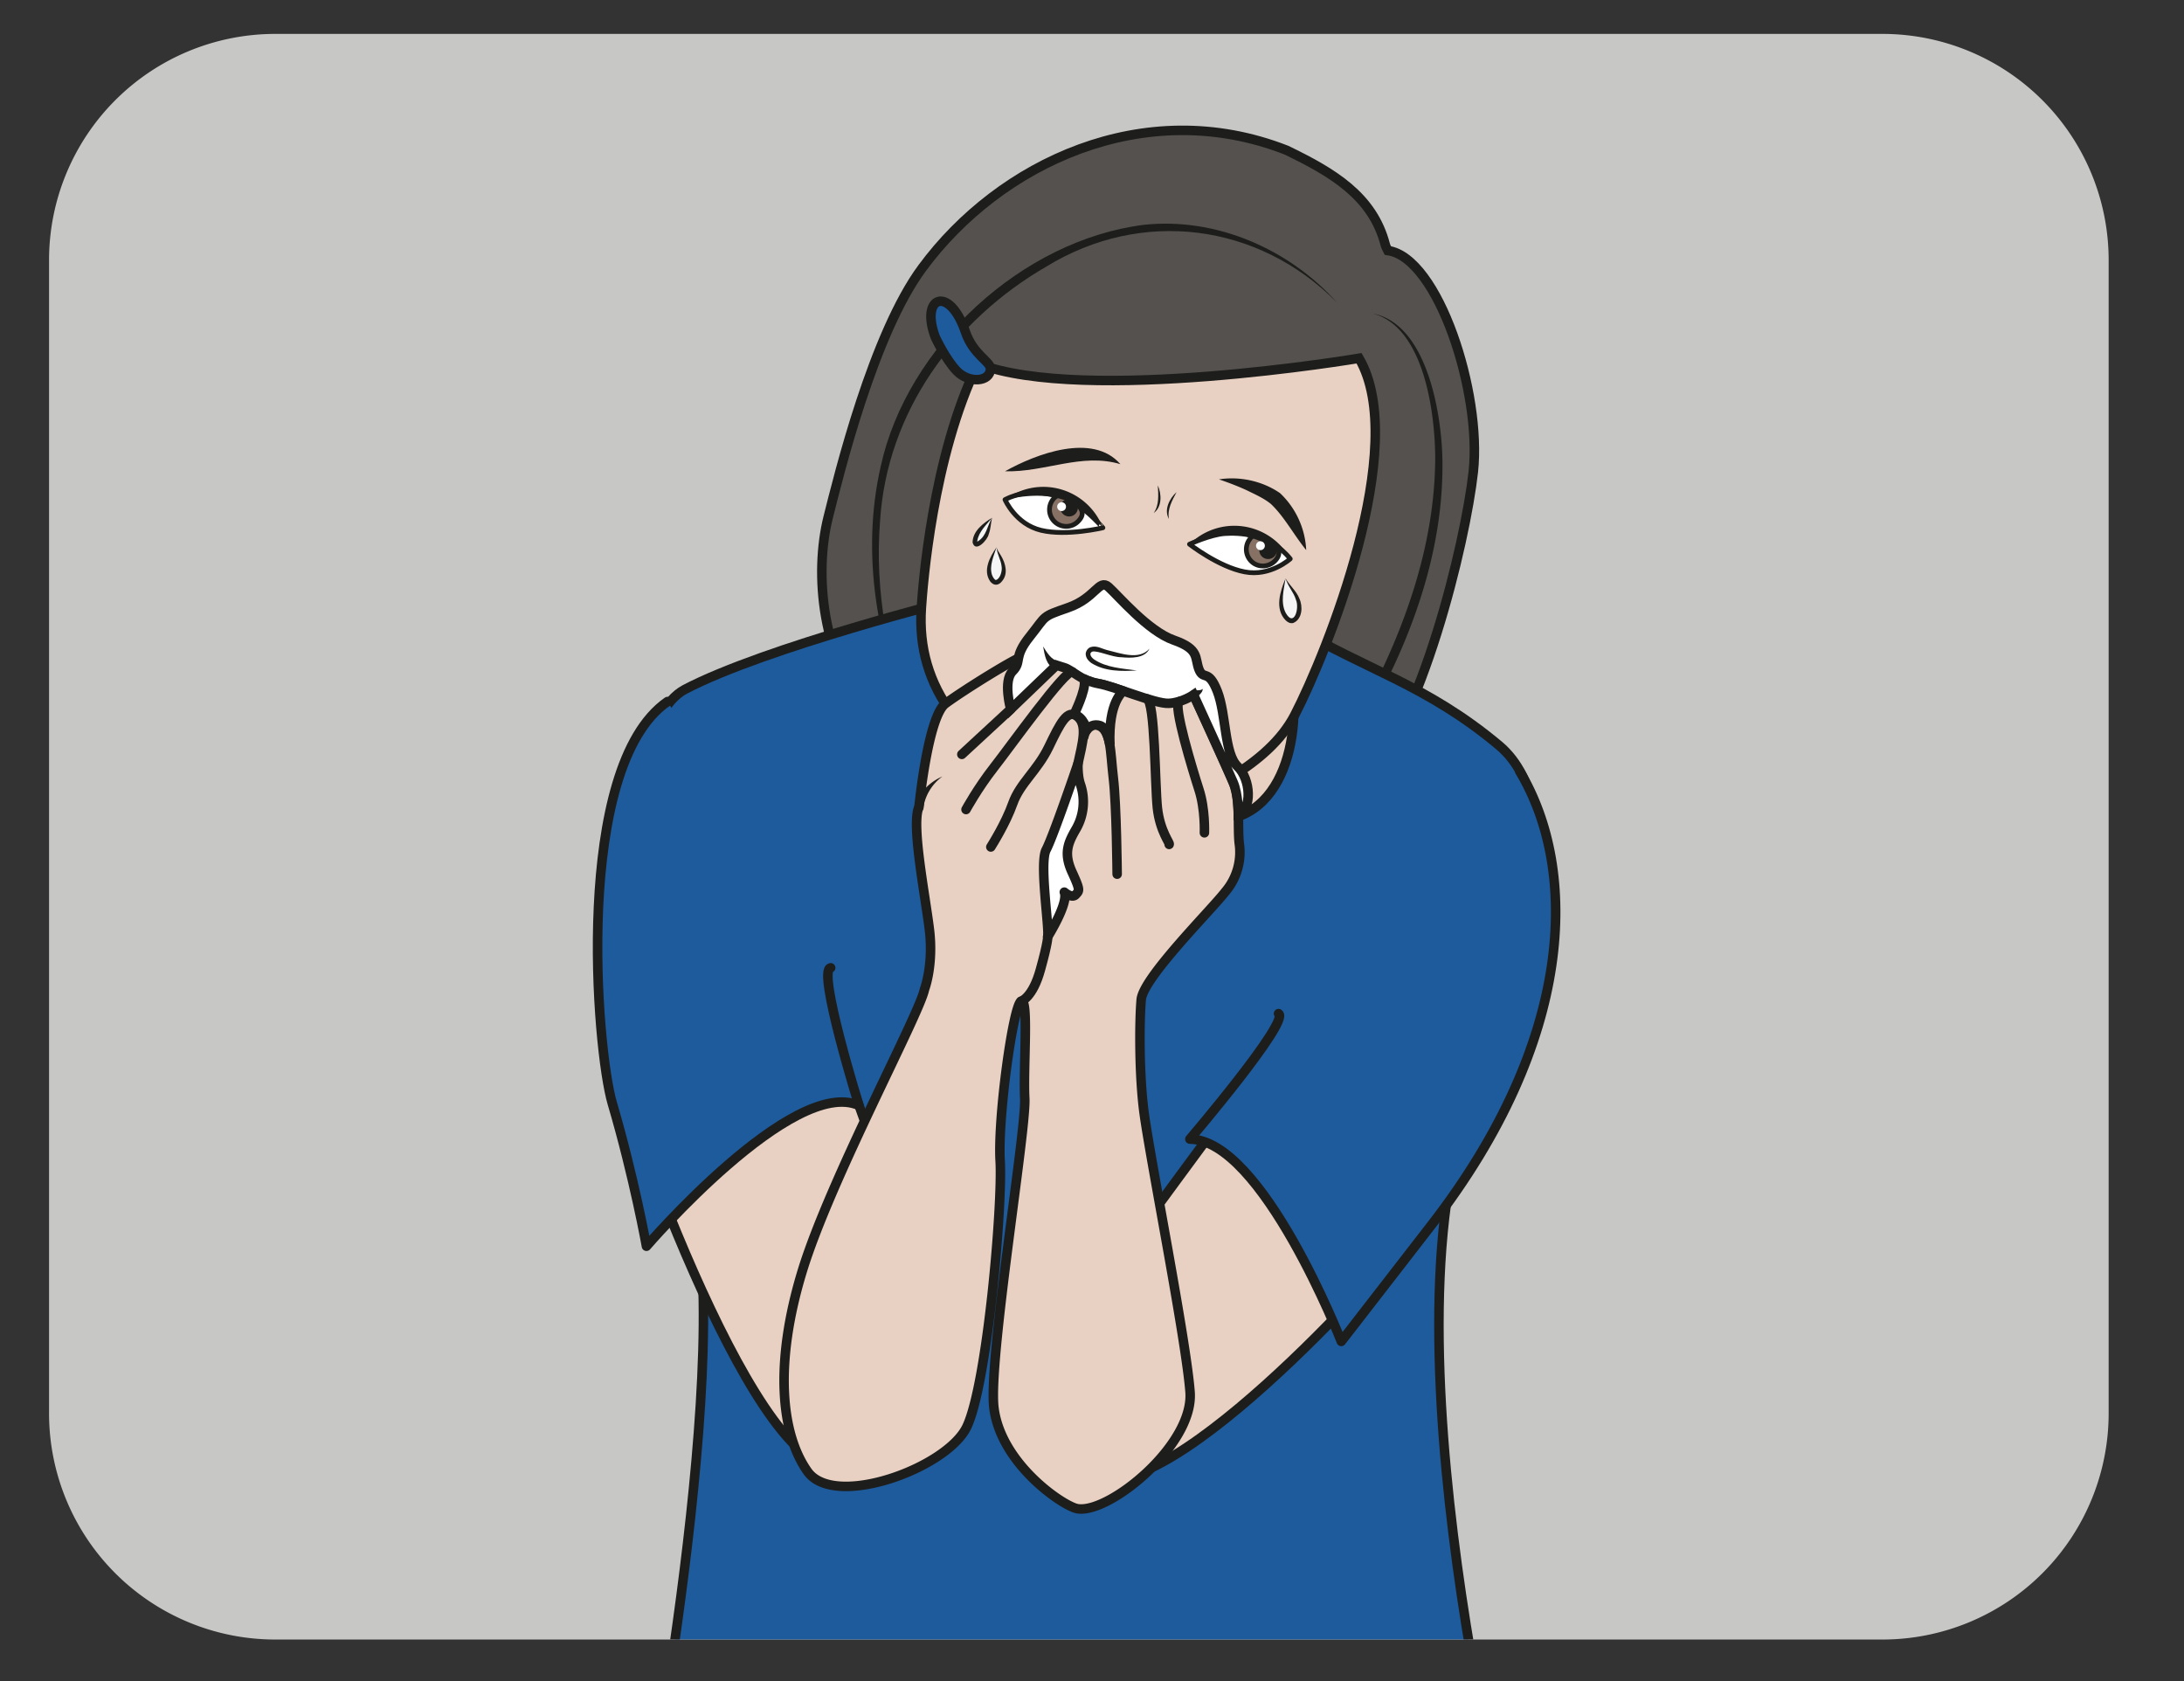 <?xml version="1.0" encoding="UTF-8" standalone="no"?><svg xmlns="http://www.w3.org/2000/svg" xml:space="preserve" viewBox="0 0 306.28 235.75"><rect x="0" y="0" width="306.28" height="235.75" fill="#333333" stroke="none"/><defs><clipPath id="a" clipPathUnits="userSpaceOnUse"><path d="M0 176.81h229.71V0H0Z"/></clipPath><clipPath id="b" clipPathUnits="userSpaceOnUse"><path d="M30.35 173.29a23.8 23.8 0 0 1-23.8-23.8V28.2a23.8 23.8 0 0 1 23.8-23.8h169.08a23.8 23.8 0 0 1 23.8 23.8v121.3a23.8 23.8 0 0 1-23.8 23.8z"/></clipPath></defs><g clip-path="url(#a)" transform="matrix(1.333 0 0 -1.333 0 235.75)"><path d="M0 0h-169.08a23.8 23.8 0 0 0-23.8 23.8v121.3a23.8 23.8 0 0 0 23.8 23.8H0a23.8 23.8 0 0 0 23.8-23.8V23.8A23.8 23.8 0 0 0 0 0" style="fill:#c7c7c6;fill-opacity:1;fill-rule:nonzero;stroke:none" transform="translate(198.04 4.39)"/></g><g clip-path="url(#b)" transform="matrix(1.333 0 0 -1.333 0 235.75)"><path d="M0 0c6.91-2.37 15.25-3.4 22.1 3.31C28.2 9.3 32.9 28.54 33.73 36.1c.9 8.27-3.68 22.5-8.98 23.26-.06.13-.22.36-.28.61-1.33 5.13-5.54 7.6-10.4 9.95-15 5.87-30.22-1.42-38.3-12.37-5.17-6.96-8.8-21.82-9.91-26.24-1.5-5.97-.66-15.05 4.42-20.76 4.18-4.71 13.35-6.91 13.6-6.47" style="fill:#54514e;fill-opacity:1;fill-rule:nonzero;stroke:#1d1d1b;stroke-width:1;stroke-linecap:butt;stroke-linejoin:miter;stroke-miterlimit:10;stroke-dasharray:none;stroke-opacity:1" transform="translate(121.27 91.14)"/><path d="M0 0c5.72-1.07 7.26-10.5 7.35-15.37C7.5-24.49 4.42-33.4.09-41.33c-1.49-2.64-2.92-5.43-5.38-7.32-4.58-4-11.07-5.87-17-4.3a19.28 19.28 0 0 1 16.5 4.88c2.3 1.91 3.66 4.58 5.08 7.17 4.15 7.87 7.23 16.56 7.3 25.53C6.6-10.58 5.46-1.41 0 0" style="fill:#1d1d1b;fill-opacity:1;fill-rule:nonzero;stroke:none" transform="translate(144.4 143.88)"/><path d="M0 0c-8.3 8.4-20.57 9.93-30.58 3.8-9.74-5.63-16.77-15.33-17.5-26.73-.6-7.42.82-14.98 3.62-21.87-3.94 8.44-5.66 18.33-3.56 27.55C-45.27-4.6-33.16 6.59-20.3 8.19-12.7 9-5.02 5.62 0 0" style="fill:#1d1d1b;fill-opacity:1;fill-rule:nonzero;stroke:none" transform="translate(140.67 145.02)"/><path d="M0 0c-.8-.2-20.88-5.26-29.32-9.68-8.44-4.42-7.24-41.67-1-49.51 7.98-10.02-2.78-67.35-2.78-67.35l37.66-13.72L57.43-131S42.4-71.62 55.1-49.5c4.1 7.16 9.2 27.2 1.25 33.9-7.74 6.5-14.37 8.1-21.37 12.43C30.78-.6 0 0 0 0" style="fill:#1d5b9c;fill-opacity:1;fill-rule:nonzero;stroke:none" transform="translate(101.38 114.02)"/><path d="M0 0c-.8-.2-20.88-5.26-29.32-9.68-8.44-4.42-7.24-41.67-1-49.51 7.98-10.02-2.78-67.35-2.78-67.35l37.66-13.72L57.43-131S42.4-71.62 55.1-49.5c4.1 7.16 9.2 27.2 1.25 33.9-7.74 6.5-14.37 8.1-21.37 12.43C30.78-.6 0 0 0 0Z" style="fill:none;stroke:#1d1d1b;stroke-width:1;stroke-linecap:round;stroke-linejoin:round;stroke-miterlimit:10;stroke-dasharray:none;stroke-opacity:1" transform="translate(101.38 114.02)"/><path d="M0 0s-4.52-8.44-7.03-15.09c-2.25-5.98-2.4-8.58-.56-12.19 5.9-11.59 21.4-9.57 27.88-6.73 6.48 2.83 6.29 14.94 3.65 17.88-2.63 2.94 1.25 7.72 3.27 10.89C29.24-2.07.08.4.08.4" style="fill:#e8d1c2;fill-opacity:1;fill-rule:evenodd;stroke:#1d1d1b;stroke-width:1;stroke-linecap:round;stroke-linejoin:round;stroke-miterlimit:10;stroke-dasharray:none;stroke-opacity:1" transform="translate(110.46 125.16)"/><path d="M0 0c-4.79-9.81-5.8-23.42-5.95-25.72-.27-4.13.79-7.86 3.3-11.19 4.01-5.32 6.12-9.42 12.1-11.08 3.95-1.1 9.26.66 9.3.64 4.71 1.98 11.82 5.08 14.57 10.37C36.72-30.42 45.48-8.63 40.1.57 40.1.57 11.23-4.3 0 0" style="fill:#e8d1c2;fill-opacity:1;fill-rule:nonzero;stroke:none" transform="translate(102.88 138.6)"/><path d="M0 0c-4.79-9.81-5.8-23.42-5.95-25.72-.27-4.13.79-7.86 3.3-11.19 4.01-5.32 6.12-9.42 12.1-11.08 3.95-1.1 9.26.66 9.3.64 4.71 1.98 11.82 5.08 14.57 10.37C36.72-30.42 45.48-8.63 40.1.57 40.1.57 11.23-4.3 0 0Z" style="fill:none;stroke:#1d1d1b;stroke-width:1;stroke-linecap:butt;stroke-linejoin:miter;stroke-miterlimit:10;stroke-dasharray:none;stroke-opacity:1" transform="translate(102.88 138.6)"/><path d="M0 0s1.04-2.26 2.25-3.54c1.27-1.33 3.53-1.19 3.55.22.02.78-1.8 1.44-2.64 3.9C1.5 5.48-1.64 4.36 0 0" style="fill:#1d5b9c;fill-opacity:1;fill-rule:nonzero;stroke:none" transform="translate(98.4 141.38)"/><path d="M0 0s1.04-2.26 2.25-3.54c1.27-1.33 3.53-1.19 3.55.22.02.78-1.8 1.44-2.64 3.9C1.5 5.48-1.64 4.36 0 0Z" style="fill:none;stroke:#1d1d1b;stroke-width:1;stroke-linecap:round;stroke-linejoin:round;stroke-miterlimit:10;stroke-dasharray:none;stroke-opacity:1" transform="translate(98.4 141.38)"/><path d="M0 0c-.71-.68-.63-1.97.55-1.89.45 0 1 .14 1.55-.15.47-.24.84-.61 1.22-.67.53-.14 1.19.08 1.8.04.4 0 .78-.34 1.08-.48.9-.46 1.75.82 1.14 1.58.44-.3.45-.97.2-1.44-.27-.5-.95-.71-1.49-.5-.38.12-.58.37-.94.37-.62.02-1.2-.23-1.89-.06-.6.14-.95.54-1.34.75-.54.33-1.53-.02-2.13.43C-1.02-1.54-.68-.35 0 0" style="fill:#1d1d1b;fill-opacity:1;fill-rule:nonzero;stroke:none" transform="translate(114.96 111.55)"/><path d="M0 0a21.7 21.7 0 0 1 6.85-1.06c.85-.12 1.74-.08 2.39-.76l-.35.09c2.97.94 5.64-1.34 8.54-1.4-.34-.11-.72-.03-1.07 0-2.42.13-5.04 1.78-7.39.9-.21.28-.66.45-1.04.54C5.26-1.36 2.44-1.31 0 0" style="fill:#1d1d1b;fill-opacity:1;fill-rule:nonzero;stroke:none" transform="translate(108.2 105.66)"/><path d="M0 0a21.14 21.14 0 0 1 7.34-2.25c2.56-.4 5.18.13 7.74-.32-2.6.04-5.19-.54-7.8-.18C4.68-2.42 2.12-1.55 0 0" style="fill:#1d1d1b;fill-opacity:1;fill-rule:nonzero;stroke:none" transform="translate(109.25 104.5)"/><path d="M0 0c.76-.58 1.42-1.27 2.13-1.9C3.5-3.01 5.69-3 7.37-2.65c.9.2 1.76.63 2.7.84-.44-.17-.84-.43-1.27-.65a7.17 7.17 0 0 0-5.67-.51C1.72-2.5.97-1.03 0 0" style="fill:#1d1d1b;fill-opacity:1;fill-rule:nonzero;stroke:none" transform="translate(111.4 101.68)"/><path d="M0 0c-1.29 1.58-2.3 3.51-3.7 4.84-.75.62-1.68 1.02-2.55 1.45-.93.43-1.9.8-2.93 1.15 2.19.35 4.6-.18 6.43-1.45A8.82 8.82 0 0 0 0 0" style="fill:#1d1d1b;fill-opacity:1;fill-rule:nonzero;stroke:none" transform="translate(137.42 118.99)"/><path d="M0 0c.4-.9.46-2.28-.43-2.9C.16-2.05.05-1 0 0" style="fill:#1d1d1b;fill-opacity:1;fill-rule:nonzero;stroke:none" transform="translate(121.81 125.8)"/><path d="M0 0c-.46-.88-1-1.8-.8-2.83-.56.95.06 2.18.8 2.83" style="fill:#1d1d1b;fill-opacity:1;fill-rule:nonzero;stroke:none" transform="translate(123.78 125.09)"/><path d="M0 0c3.25 1.82 9.23 4.11 12.14.75C8.06 1.97 4.19-.12 0 0" style="fill:#1d1d1b;fill-opacity:1;fill-rule:nonzero;stroke:none" transform="translate(105.73 127.28)"/><path d="M0 0s1.11-2.59 3.81-3.23c2.7-.64 6.49.27 6.49.27S8.7-1.14 7.38-.42C6.06.3 3.05 1.56 0 0" style="fill:#fff;fill-opacity:1;fill-rule:nonzero;stroke:none" transform="translate(105.73 124.3)"/><path d="M0 0s1.11-2.59 3.81-3.23c2.7-.64 6.49.27 6.49.27S8.7-1.14 7.38-.42C6.06.3 3.05 1.56 0 0Z" style="fill:none;stroke:#1d1d1b;stroke-width:.5;stroke-linecap:butt;stroke-linejoin:round;stroke-miterlimit:10;stroke-dasharray:none;stroke-opacity:1" transform="translate(105.73 124.3)"/><path d="M0 0c.71-.66.95-1.19.28-1.9A1.76 1.76 0 0 0-2.2-2 1.76 1.76 0 0 0-2.29.5C-1.62 1.2-.7.65 0 0" style="fill:#877164;fill-opacity:1;fill-rule:nonzero;stroke:none" transform="translate(113.18 123.95)"/><path d="M0 0c.71-.66.95-1.19.28-1.9A1.76 1.76 0 0 0-2.2-2 1.76 1.76 0 0 0-2.29.5C-1.62 1.2-.7.65 0 0Z" style="fill:none;stroke:#1d1d1b;stroke-width:.5;stroke-linecap:butt;stroke-linejoin:miter;stroke-miterlimit:10;stroke-dasharray:none;stroke-opacity:1" transform="translate(113.18 123.95)"/><path d="M0 0a6.72 6.72 0 0 0 10.3-2.96C7.35.47 4.15.9 0 0" style="fill:#1d1d1b;fill-opacity:1;fill-rule:nonzero;stroke:none" transform="translate(105.73 124.3)"/><path d="M0 0c.38-.35.4-.94.05-1.31a.93.93 0 0 0-1.31-.04.93.93 0 0 0-.05 1.3C-.97.34-.38.36 0 0" style="fill:#1d1d1b;fill-opacity:1;fill-rule:nonzero;stroke:none" transform="translate(113.1 124.13)"/><path d="M0 0a.46.46 0 1 0-.63-.68A.46.46 0 0 0 0 0" style="fill:#fff;fill-opacity:1;fill-rule:nonzero;stroke:none" transform="translate(112 123.9)"/><path d="M0 0s-2.08-1.9-4.8-1.37c-2.73.52-5.8 2.91-5.8 2.91s2.2 1.01 3.7 1.12c1.5.1 4.76.02 6.9-2.66" style="fill:#fff;fill-opacity:1;fill-rule:nonzero;stroke:none" transform="translate(135.74 118.07)"/><path d="M0 0s-2.08-1.9-4.8-1.37c-2.73.52-5.8 2.91-5.8 2.91s2.2 1.01 3.7 1.12c1.5.1 4.76.02 6.9-2.66Z" style="fill:none;stroke:#1d1d1b;stroke-width:.5;stroke-linecap:butt;stroke-linejoin:round;stroke-miterlimit:10;stroke-dasharray:none;stroke-opacity:1" transform="translate(135.74 118.07)"/><path d="M0 0c-.83.5-1.4.57-1.9-.27s-.23-1.92.6-2.42c.84-.49 1.92-.2 2.42.63C1.62-1.22.83-.5 0 0" style="fill:#877164;fill-opacity:1;fill-rule:nonzero;stroke:none" transform="translate(133.27 120.25)"/><path d="M0 0c-.83.5-1.4.57-1.9-.27s-.23-1.92.6-2.42c.84-.49 1.92-.2 2.42.63C1.62-1.22.83-.5 0 0Z" style="fill:none;stroke:#1d1d1b;stroke-width:.5;stroke-linecap:butt;stroke-linejoin:miter;stroke-miterlimit:10;stroke-dasharray:none;stroke-opacity:1" transform="translate(133.27 120.25)"/><path d="M0 0c-3.42 2.52-6.51 3.46-10.6 1.54A6.71 6.71 0 0 0 0 0" style="fill:#1d1d1b;fill-opacity:1;fill-rule:nonzero;stroke:none" transform="translate(135.74 118.07)"/><path d="M0 0a.93.93 0 0 1-1.27-.32.93.93 0 0 1 .33-1.27.93.93 0 0 1 1.27.32C.6-.83.44-.27 0 0" style="fill:#1d1d1b;fill-opacity:1;fill-rule:nonzero;stroke:none" transform="translate(133.88 119.77)"/><path d="M0 0a.46.46 0 1 1-.47-.8A.46.46 0 0 1 0 0" style="fill:#fff;fill-opacity:1;fill-rule:nonzero;stroke:none" transform="translate(132.84 119.85)"/><path d="M0 0c-.23-1.1 13.25-41.28 22.41-43.63 9.16-2.35 14.2 4.05 13.9 4.58-2.1 3.93-7.88 26.54-7.88 26.54S23.4.55 22.97 4.05" style="fill:#e8d1c2;fill-opacity:1;fill-rule:nonzero;stroke:#1d1d1b;stroke-width:1;stroke-linecap:round;stroke-linejoin:round;stroke-miterlimit:10;stroke-dasharray:none;stroke-opacity:1" transform="translate(64.42 66.37)"/><path d="M0 0c-.23-1.1-24-28.51-33.31-26.88-9.32 1.63-5.76 11.36-5.9 11.95-.15.59 20.56 28.5 20.56 28.5s4.66 4.96 6.49 7.97" style="fill:#e8d1c2;fill-opacity:1;fill-rule:nonzero;stroke:#1d1d1b;stroke-width:1;stroke-linecap:round;stroke-linejoin:round;stroke-miterlimit:10;stroke-dasharray:none;stroke-opacity:1" transform="translate(149.08 48.14)"/><path d="M0 0c-9.96-6.92-7.48-36.62-5.82-42.25 2.3-7.8 3.6-15.05 3.6-15.05s15.39 17.9 22.36 14.81c0 0-4.44 14.28-2.98 14.48" style="fill:#1d5b9c;fill-opacity:1;fill-rule:nonzero;stroke:#1d1d1b;stroke-width:1;stroke-linecap:round;stroke-linejoin:round;stroke-miterlimit:10;stroke-dasharray:none;stroke-opacity:1" transform="translate(70.23 103.06)"/><path d="M0 0c6.22-10.41 5.77-28.24-9.31-47.7l-9.48-12.24s-8.3 21.23-15.93 21.28c0 0 10.57 12.41 9.33 13.2" style="fill:#1d5b9c;fill-opacity:1;fill-rule:nonzero;stroke:#1d1d1b;stroke-width:1;stroke-linecap:round;stroke-linejoin:round;stroke-miterlimit:10;stroke-dasharray:none;stroke-opacity:1" transform="translate(159.9 95.69)"/><path d="M0 0s1 2.58.5 6.44c-.49 3.86-1.9 11-1.08 12.74 0 0 .94 9.51 2.78 10.88 1.85 1.37 7.88 5.15 8.7 5.2.82.04 3.39 0 6.54-1.42 3.15-1.41 7.43-2.4 8.71-2.24 1.3.16 2.16-.61 2.16-.61s3.77-8.1 4.33-9.62c.55-1.51.3-4.4.47-5.98a6.4 6.4 0 0 0-1.47-5.13C30.12 8.3 23 1.23 22.8-1.08c-.2-2.31-.23-7.9.3-11.9.67-4.97 4.42-23.84 4.84-29.37.43-5.54-8.5-12.83-11.84-12.28-1.46.24-8.1 4.7-8.8 10.67-.58 5.1 3.43 29.21 3.25 32.49-.17 3.28.45 10.7-.39 10.22-.84-.48-2.47-12.25-2.2-16.8.27-4.55-1.34-23.43-3.51-27.97C2.36-50.36-9.5-54.7-12.31-50.7c-2.82 3.99-3.5 11.43-.54 21.1C-9.89-19.96-.56-2.7 0 0" style="fill:#e8d1c2;fill-opacity:1;fill-rule:nonzero;stroke:none" transform="translate(97.26 72.78)"/><path d="M0 0s1 2.58.5 6.44c-.49 3.86-1.9 11-1.08 12.74 0 0 .94 9.51 2.78 10.88 1.85 1.37 7.88 5.15 8.7 5.2.82.04 3.39 0 6.54-1.42 3.15-1.41 7.43-2.4 8.71-2.24 1.3.16 2.16-.61 2.16-.61s3.77-8.1 4.33-9.62c.55-1.51.3-4.4.47-5.98a6.4 6.4 0 0 0-1.47-5.13C30.12 8.3 23 1.23 22.8-1.08c-.2-2.31-.23-7.9.3-11.9.67-4.97 4.42-23.84 4.84-29.37.43-5.54-8.5-12.83-11.84-12.28-1.46.24-8.1 4.7-8.8 10.67-.58 5.1 3.43 29.21 3.25 32.49-.17 3.28.45 10.7-.39 10.22-.84-.48-2.47-12.25-2.2-16.8.27-4.55-1.34-23.43-3.51-27.97C2.36-50.36-9.5-54.7-12.31-50.7c-2.82 3.99-3.5 11.43-.54 21.1C-9.89-19.96-.56-2.7 0 0Z" style="fill:none;stroke:#1d1d1b;stroke-width:1;stroke-linecap:round;stroke-linejoin:round;stroke-miterlimit:10;stroke-dasharray:none;stroke-opacity:1" transform="translate(97.26 72.78)"/><path d="M0 0s-2.61-7.68-3.35-9.06c-.74-1.4.36-8.25.16-9.16 0 0 2.24 3.56 1.75 4.7 0 0 .8-.7 1.2-.26.38.43.52.4-.38 2.36s-.45 3.04.38 4.48a5.73 5.73 0 0 1 .5 4.75C-.06-1.31 0 0 0 0" style="fill:#fff;fill-opacity:1;fill-rule:nonzero;stroke:none" transform="translate(113.41 96.53)"/><path d="M0 0s-2.61-7.68-3.35-9.06c-.74-1.4.36-8.25.16-9.16 0 0 2.24 3.56 1.75 4.7 0 0 .8-.7 1.2-.26.38.43.52.4-.38 2.36s-.45 3.04.38 4.48a5.73 5.73 0 0 1 .5 4.75C-.06-1.31 0 0 0 0Z" style="fill:none;stroke:#1d1d1b;stroke-width:1;stroke-linecap:butt;stroke-linejoin:round;stroke-miterlimit:10;stroke-dasharray:none;stroke-opacity:1" transform="translate(113.41 96.53)"/><path d="M0 0s-.83 2.98.2 4c1.03 1.03 0 1.4 1.82 3.66 1.8 2.26 1.17 2.03 4.03 3.03 2.87 1 3.24 3.06 4.23 2.18.99-.87 4.15-4.65 6.88-5.6 2.74-.96 2.18-1.87 2.65-3.08.48-1.2.98.12 1.93-2.3.95-2.44.72-6.58 2.13-7.91 1.4-1.34 1.55-4.54.08-5 0 0 0 2.1-.56 3.37-.55 1.28-4.15 9.17-4.15 9.17s-1.21-.84-2.62-.9c-1.42-.07-5.86 1.85-7.5 2.1-1.64.23-2.64 1.4-3.47 1.65l-.83.26Z" style="fill:#fff;fill-opacity:1;fill-rule:nonzero;stroke:none" transform="translate(106.33 102.25)"/><path d="M0 0s-.83 2.98.2 4c1.03 1.03 0 1.4 1.82 3.66 1.8 2.26 1.17 2.03 4.03 3.03 2.87 1 3.24 3.06 4.23 2.18.99-.87 4.15-4.65 6.88-5.6 2.74-.96 2.18-1.87 2.65-3.08.48-1.2.98.12 1.93-2.3.95-2.44.72-6.58 2.13-7.91 1.4-1.34 1.55-4.54.08-5 0 0 0 2.1-.56 3.37-.55 1.28-4.15 9.17-4.15 9.17s-1.21-.84-2.62-.9c-1.42-.07-5.86 1.85-7.5 2.1-1.64.23-2.64 1.4-3.47 1.65l-.83.26Z" style="fill:none;stroke:#1d1d1b;stroke-width:1;stroke-linecap:butt;stroke-linejoin:miter;stroke-miterlimit:10;stroke-dasharray:none;stroke-opacity:1" transform="translate(106.33 102.25)"/><path d="M0 0c-.5-1.05-1.98-.99-2.97-.9-.95 0-2.42.7-3.02.6-.17-.06-.25-.18-.22-.33.02-.16.18-.35.37-.49 1.29-.88 2.97-.96 4.51-1.17-1.6-.1-3.37-.12-4.8.79-.23.18-.48.4-.56.78-.1.38.2.82.55.9.6.17 1.16-.2 1.7-.33C-3.08-.47-1.1-1.25 0 0" style="fill:#1d1d1b;fill-opacity:1;fill-rule:nonzero;stroke:none" transform="translate(120.93 108.62)"/><path d="M0 0c.34-.56.91-1.5 1.56-1.5l-.3-.96C.27-1.9.18-.94 0 0" style="fill:#1d1d1b;fill-opacity:1;fill-rule:nonzero;stroke:none" transform="translate(109.74 108.86)"/><path d="M0 0c.07-.42-.54-.72-.7-1.07l-.5.86c.36.13 1-.06 1.2.21" style="fill:#1d1d1b;fill-opacity:1;fill-rule:nonzero;stroke:none" transform="translate(126.52 104.4)"/><path d="M0 0a5.38 5.38 0 0 0 3.05 3.42A5.04 5.04 0 0 1 1-.13Z" style="fill:#1d1d1b;fill-opacity:1;fill-rule:nonzero;stroke:none" transform="translate(96.1 91.76)"/><path d="m0 0 5.14 4.75" style="fill:none;stroke:#1d1d1b;stroke-width:1;stroke-linecap:round;stroke-linejoin:miter;stroke-miterlimit:10;stroke-dasharray:none;stroke-opacity:1" transform="translate(101.19 97.5)"/><path d="M0 0s1.22 2.24 2.94 4.44c1.73 2.2 7.6 10.45 8.25 10.03" style="fill:none;stroke:#1d1d1b;stroke-width:1;stroke-linecap:round;stroke-linejoin:miter;stroke-miterlimit:10;stroke-dasharray:none;stroke-opacity:1" transform="translate(101.63 91.7)"/><path d="M0 0c.12.2 1.56 2.46 2.31 4.58s2.58 3.45 3.78 5.93c1.2 2.49 1.98 4.09 3.04 3.2 1.06-.9.52-2.73.04-4.94" style="fill:none;stroke:#1d1d1b;stroke-width:1;stroke-linecap:round;stroke-linejoin:miter;stroke-miterlimit:10;stroke-dasharray:none;stroke-opacity:1" transform="translate(104.24 87.76)"/><path d="M0 0s-.06 7.22-.4 10.1c-.34 2.86-.2 5.14-1.67 5.58-1.12.33-1.44-1.24-1.44-1.24" style="fill:none;stroke:#1d1d1b;stroke-width:1;stroke-linecap:round;stroke-linejoin:miter;stroke-miterlimit:10;stroke-dasharray:none;stroke-opacity:1" transform="translate(117.53 84.9)"/><path d="M0 0c.06-.2-1.52-1.06-1.33-5.71 0 0-.3 1.8-1.01 2.03-.7.23-1.14-.1-1.41-.43 0 0-.37 1.33-1.27 1.58-.1.03.1.43.1.43s1.41 2.98.73 3.4c0 0 .82-.41 1.68-.56C-1.66.59 0 0 0 0" style="fill:#fff;fill-opacity:1;fill-rule:nonzero;stroke:none" transform="translate(118.1 104.2)"/><path d="M0 0c.06-.2-1.52-1.06-1.33-5.71 0 0-.3 1.8-1.01 2.03-.7.23-1.14-.1-1.41-.43 0 0-.37 1.33-1.27 1.58-.1.03.1.43.1.43s1.41 2.98.73 3.4c0 0 .82-.41 1.68-.56C-1.66.59 0 0 0 0Z" style="fill:none;stroke:#1d1d1b;stroke-width:1;stroke-linecap:butt;stroke-linejoin:miter;stroke-miterlimit:10;stroke-dasharray:none;stroke-opacity:1" transform="translate(118.1 104.2)"/><path d="M0 0c.16.07-.97 1.34-1.24 3.86-.26 2.53-.24 11.19-1.1 11.46" style="fill:none;stroke:#1d1d1b;stroke-width:1;stroke-linecap:round;stroke-linejoin:miter;stroke-miterlimit:10;stroke-dasharray:none;stroke-opacity:1" transform="translate(123 88.03)"/><path d="M0 0s.1 2.48-.57 4.54c-.66 2.05-2.78 8.98-2.08 9.27" style="fill:none;stroke:#1d1d1b;stroke-width:1;stroke-linecap:round;stroke-linejoin:miter;stroke-miterlimit:10;stroke-dasharray:none;stroke-opacity:1" transform="translate(126.71 89.25)"/><path d="M0 0s1.22.35 2.04 3.34c.83 2.99.76 3.43.76 3.43" style="fill:none;stroke:#1d1d1b;stroke-width:1;stroke-linecap:round;stroke-linejoin:miter;stroke-miterlimit:10;stroke-dasharray:none;stroke-opacity:1" transform="translate(107.42 71.53)"/><path d="M0 0s-.85-2.44-.26-3.62c.49-.97 1.19-1.26 1.6-.09C1.92-2.09-.02-.48 0 0" style="fill:#f5f5f5;fill-opacity:1;fill-rule:nonzero;stroke:none" transform="translate(135.25 116.02)"/><path d="M0 0c-.19-1.19-.55-2.52 0-3.61.89-1.61 1.48.48 1.09 1.35C.87-1.48.23-.84 0 0c.4-.75 1.13-1.3 1.45-2.13.38-.81.33-2.17-.65-2.57-.35-.08-.63.12-.8.29C-1.17-3.21-.57-1.35 0 0" style="fill:#1d1d1b;fill-opacity:1;fill-rule:nonzero;stroke:none" transform="translate(135.25 116.02)"/><path d="M0 0s-1.05-1.84-.73-2.87c.25-.84.78-1.18 1.29-.3C1.26-1.95-.1-.38 0 0" style="fill:#f5f5f5;fill-opacity:1;fill-rule:nonzero;stroke:none" transform="translate(104.84 119.28)"/><path d="M0 0c-.3-.93-.78-1.94-.48-2.89.1-.29.32-.58.43-.54.43.12.68.96.58 1.45C.47-1.33.05-.72 0 0c.08-.33.32-.6.49-.91.46-.79.76-1.88.08-2.66-.12-.15-.3-.34-.6-.36-.31-.01-.52.2-.64.35C-1.47-2.42-.69-.98 0 0" style="fill:#1d1d1b;fill-opacity:1;fill-rule:nonzero;stroke:none" transform="translate(104.84 119.28)"/><path d="M0 0s-1.36-1.06-1.68-1.93c-.26-.71-.15-1.13.5-.62C-.28-1.85-.2-.26 0 0" style="fill:#f5f5f5;fill-opacity:1;fill-rule:nonzero;stroke:none" transform="translate(104.37 122.39)"/><path d="M0 0c-.6-.74-1.38-1.44-1.55-2.4-.04-.1.04-.24-.04-.13-.1 0 .06.01.15.09C-.58-1.89-.51-.84 0 0c-.14-.56-.13-1.16-.35-1.72-.1-.59-1.41-2.03-1.7-.87C-2.03-1.4-.93-.56 0 0" style="fill:#1d1d1b;fill-opacity:1;fill-rule:nonzero;stroke:none" transform="translate(104.37 122.39)"/></g></svg>